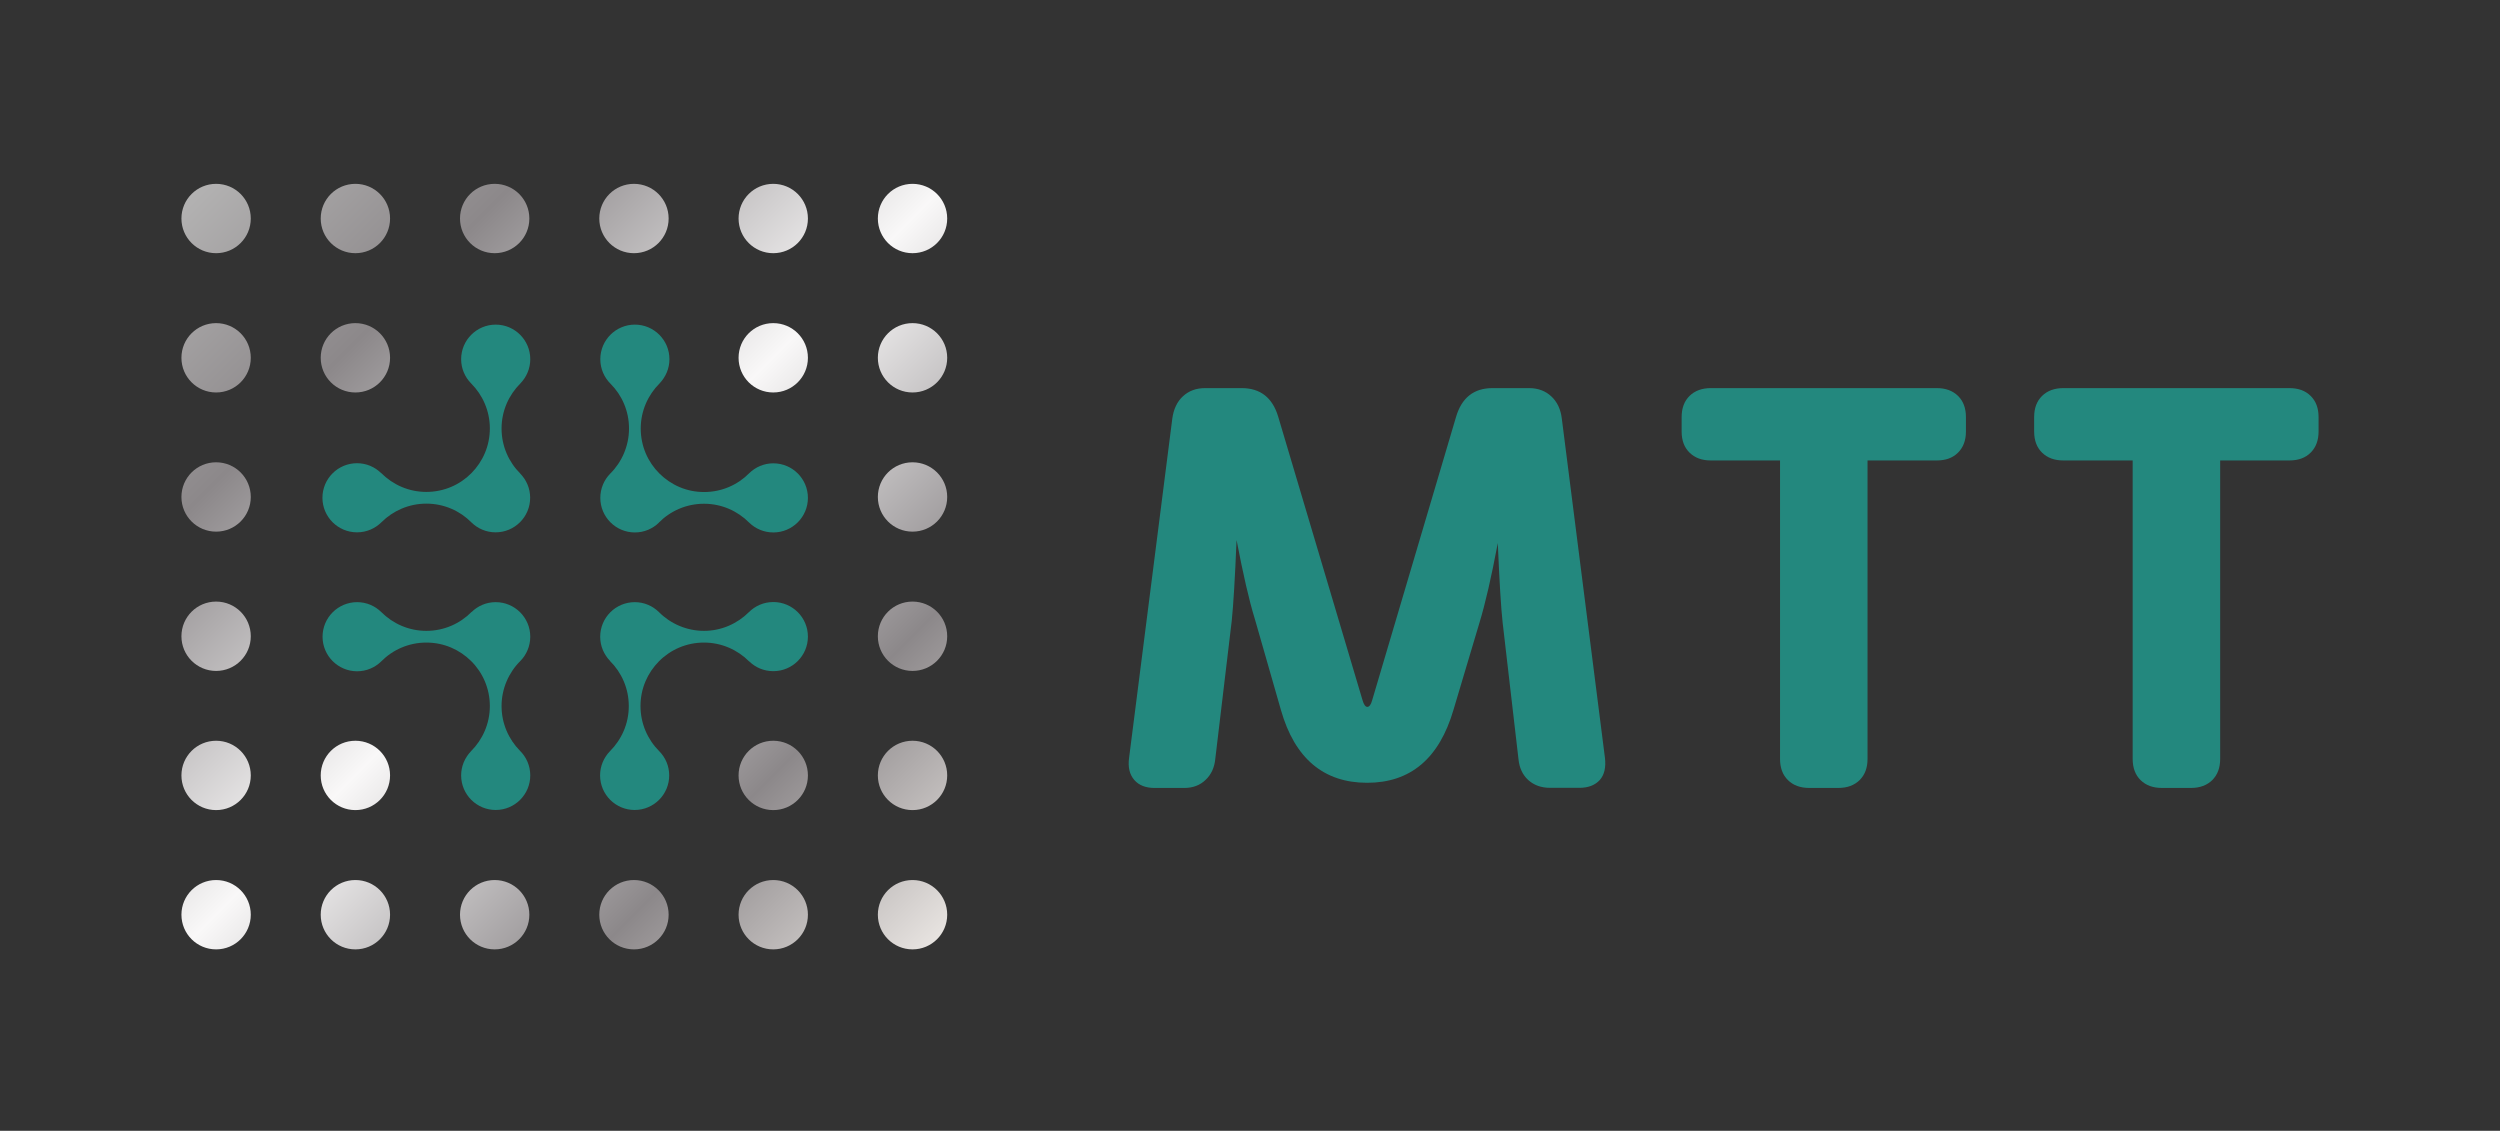 <?xml version="1.0" encoding="UTF-8"?>
<svg id="Quer" xmlns="http://www.w3.org/2000/svg" xmlns:xlink="http://www.w3.org/1999/xlink" viewBox="0 0 217.72 98.48">
  <rect x="0" y="0" width="217.72" height="98.48" fill="#333333" stroke="none"/>
  <defs>
    <style>
      .cls-1 {
        fill: url(#Unbenannter_Verlauf_6);
      }

      .cls-1, .cls-2 {
        stroke-width: 0px;
      }

      .cls-2 {
        fill: #23887e;
      }
    </style>
    <linearGradient id="Unbenannter_Verlauf_6" data-name="Unbenannter Verlauf 6" x1="16.69" y1="16.89" x2="81.6" y2="81.8" gradientUnits="userSpaceOnUse">
      <stop offset="0" stop-color="#b3b2b2"/>
      <stop offset=".21" stop-color="#8c888a"/>
      <stop offset=".5" stop-color="#f9f8f8"/>
      <stop offset=".78" stop-color="#8c888a"/>
      <stop offset="1" stop-color="#e7e3e0"/>
    </linearGradient>
  </defs>
  <path class="cls-1" d="M82.49,19.03c0,1.67-1.35,3.02-3.02,3.02s-3.02-1.35-3.02-3.02,1.35-3.02,3.02-3.02,3.02,1.35,3.02,3.02M82.49,31.16c0-1.67-1.35-3.02-3.02-3.02s-3.02,1.35-3.02,3.02,1.35,3.02,3.02,3.02,3.02-1.35,3.02-3.02M82.49,43.28c0-1.67-1.35-3.02-3.02-3.02s-3.02,1.35-3.02,3.02,1.35,3.02,3.02,3.02,3.02-1.35,3.02-3.02M82.49,55.41c0-1.67-1.35-3.02-3.02-3.02s-3.02,1.35-3.02,3.02,1.35,3.02,3.02,3.02,3.02-1.35,3.02-3.02M82.49,67.53c0-1.67-1.35-3.02-3.02-3.02s-3.02,1.35-3.02,3.02,1.35,3.02,3.02,3.02,3.02-1.35,3.02-3.02M82.49,79.66c0-1.67-1.35-3.02-3.02-3.02s-3.02,1.35-3.02,3.02,1.35,3.02,3.02,3.02,3.02-1.35,3.02-3.02M70.36,19.03c0-1.67-1.35-3.02-3.02-3.02s-3.02,1.35-3.02,3.02,1.35,3.02,3.02,3.02,3.02-1.35,3.02-3.02M70.36,31.16c0-1.67-1.35-3.02-3.02-3.02s-3.02,1.35-3.02,3.02,1.35,3.02,3.02,3.02,3.02-1.35,3.02-3.02M70.36,67.53c0-1.67-1.35-3.02-3.02-3.02s-3.02,1.35-3.02,3.02,1.35,3.02,3.02,3.02,3.02-1.35,3.02-3.02M70.36,79.66c0-1.67-1.35-3.02-3.02-3.02s-3.02,1.35-3.02,3.02,1.35,3.02,3.02,3.02,3.02-1.35,3.02-3.02M58.23,19.03c0-1.67-1.35-3.02-3.02-3.02s-3.02,1.35-3.02,3.02,1.35,3.02,3.02,3.02,3.02-1.35,3.02-3.02M58.23,79.66c0-1.67-1.35-3.02-3.02-3.02s-3.02,1.35-3.02,3.02,1.35,3.02,3.02,3.02,3.02-1.35,3.02-3.02M46.1,19.03c0-1.67-1.35-3.02-3.02-3.02s-3.02,1.35-3.02,3.02,1.35,3.02,3.02,3.02,3.02-1.35,3.02-3.02M46.1,79.66c0-1.67-1.35-3.02-3.02-3.02s-3.02,1.35-3.02,3.02,1.35,3.02,3.02,3.02,3.02-1.35,3.02-3.02M33.97,19.03c0-1.67-1.35-3.02-3.02-3.02s-3.02,1.35-3.02,3.02,1.35,3.02,3.02,3.02,3.02-1.35,3.02-3.02M33.97,31.16c0-1.67-1.35-3.02-3.02-3.02s-3.02,1.35-3.02,3.02,1.35,3.02,3.02,3.02,3.02-1.35,3.02-3.02M33.97,67.53c0-1.67-1.35-3.02-3.02-3.02s-3.02,1.35-3.02,3.02,1.35,3.02,3.02,3.02,3.02-1.35,3.02-3.02M33.97,79.66c0-1.67-1.35-3.02-3.02-3.02s-3.02,1.35-3.02,3.02,1.35,3.02,3.02,3.02,3.02-1.35,3.02-3.02M21.84,19.03c0-1.67-1.35-3.02-3.02-3.02s-3.02,1.35-3.02,3.02,1.35,3.02,3.02,3.02,3.02-1.35,3.02-3.02M21.84,31.16c0-1.67-1.35-3.02-3.02-3.02s-3.02,1.35-3.02,3.02,1.35,3.02,3.02,3.02,3.02-1.35,3.02-3.02M21.84,43.28c0-1.67-1.35-3.02-3.02-3.02s-3.02,1.35-3.02,3.02,1.35,3.02,3.02,3.02,3.02-1.35,3.02-3.02M21.84,55.41c0-1.67-1.35-3.02-3.02-3.02s-3.02,1.35-3.02,3.02,1.35,3.02,3.02,3.02,3.02-1.35,3.02-3.02M21.84,67.53c0-1.67-1.35-3.02-3.02-3.02s-3.02,1.35-3.02,3.02,1.35,3.02,3.02,3.02,3.02-1.35,3.02-3.02M21.84,79.66c0-1.67-1.35-3.02-3.02-3.02s-3.02,1.35-3.02,3.02,1.35,3.02,3.02,3.02,3.02-1.35,3.02-3.02"/>
  <path class="cls-2" d="M53.12,57.56c1.01,1,1.64,2.39,1.64,3.93s-.63,2.92-1.64,3.93h0c-.53.55-.86,1.29-.86,2.11,0,1.66,1.35,3.01,3.01,3.01s3.01-1.35,3.01-3.01c0-.82-.33-1.56-.86-2.1h0c-1.01-1.01-1.64-2.4-1.64-3.94s.62-2.9,1.61-3.9c1-1.01,2.39-1.63,3.92-1.63s2.92.63,3.93,1.64h.01c.54.53,1.28.85,2.1.85,1.66,0,3.01-1.35,3.01-3.01s-1.35-3.01-3.01-3.01c-.84,0-1.59.34-2.14.89-1,.99-2.38,1.62-3.9,1.62s-2.93-.63-3.93-1.64h0c-.54-.53-1.28-.86-2.1-.86-1.66,0-3.01,1.35-3.01,3.01,0,.82.33,1.56.86,2.11h0Z"/>
  <path class="cls-2" d="M57.38,45.51c1-1.01,2.39-1.64,3.93-1.64s2.92.63,3.93,1.64h0c.54.53,1.29.86,2.11.86,1.66,0,3.01-1.35,3.01-3.01s-1.35-3.01-3.01-3.01c-.82,0-1.56.33-2.1.86h0c-1,1.01-2.39,1.64-3.93,1.64s-2.89-.62-3.89-1.61c-1.01-1-1.63-2.39-1.63-3.92s.63-2.92,1.64-3.93h0c.53-.56.86-1.29.86-2.11,0-1.66-1.35-3.01-3.01-3.01s-3.01,1.35-3.01,3.01c0,.84.34,1.59.89,2.14,1,1,1.61,2.38,1.61,3.9s-.63,2.93-1.64,3.93h0c-.53.54-.86,1.29-.86,2.11,0,1.66,1.35,3.01,3.01,3.01.82,0,1.56-.33,2.1-.86h0Z"/>
  <path class="cls-2" d="M41.06,53.3c-1,1.01-2.39,1.64-3.93,1.64s-2.92-.63-3.93-1.64h0c-.54-.53-1.28-.86-2.1-.86-1.66,0-3.01,1.35-3.01,3.01s1.35,3.01,3.01,3.01c.82,0,1.56-.33,2.1-.86h0c1-1.01,2.39-1.64,3.93-1.64s2.9.62,3.9,1.61c1.01,1,1.63,2.39,1.63,3.92s-.63,2.92-1.64,3.93h0c-.53.56-.86,1.29-.86,2.11,0,1.66,1.35,3.01,3.01,3.01s3.01-1.35,3.01-3.01c0-.84-.34-1.59-.89-2.14-.99-1-1.61-2.38-1.61-3.9s.63-2.93,1.64-3.93h0c.53-.54.86-1.29.86-2.11,0-1.66-1.35-3.01-3.01-3.01-.82,0-1.56.33-2.1.86h0Z"/>
  <path class="cls-2" d="M45.32,41.25c-1.01-1-1.64-2.39-1.64-3.93s.63-2.92,1.64-3.93h0c.53-.55.86-1.29.86-2.11,0-1.66-1.35-3.01-3.01-3.01s-3.01,1.35-3.01,3.01c0,.82.33,1.56.86,2.1h0c1.01,1.01,1.64,2.4,1.64,3.93s-.62,2.9-1.61,3.9c-1,1.01-2.39,1.63-3.92,1.63-1.54,0-2.92-.63-3.93-1.64h-.01c-.54-.53-1.28-.86-2.1-.86-1.66,0-3.01,1.35-3.01,3.01s1.35,3.01,3.01,3.01c.84,0,1.59-.34,2.14-.89,1-.99,2.38-1.61,3.9-1.61,1.54,0,2.93.63,3.93,1.64h0c.54.53,1.28.86,2.1.86,1.66,0,3.01-1.35,3.01-3.01,0-.82-.33-1.56-.86-2.1h0Z"/>
  <path class="cls-2" d="M185.72,40.1h-6.03c-.78,0-1.39-.23-1.85-.68-.46-.45-.69-1.06-.69-1.84v-1.26c0-.77.23-1.39.69-1.84.46-.45,1.08-.68,1.85-.68h19.69c.78,0,1.4.23,1.85.68.46.45.69,1.07.69,1.84v1.26c0,.77-.23,1.38-.69,1.84-.46.46-1.08.68-1.85.68h-6.03v26c0,.77-.23,1.38-.69,1.84-.46.45-1.08.68-1.85.68h-2.54c-.78,0-1.39-.23-1.85-.68-.46-.45-.69-1.07-.69-1.84v-26Z"/>
  <path class="cls-2" d="M155.02,40.1h-6.03c-.78,0-1.39-.23-1.85-.68-.46-.45-.69-1.06-.69-1.84v-1.26c0-.77.23-1.39.69-1.84.46-.45,1.08-.68,1.85-.68h19.68c.78,0,1.39.23,1.85.68.46.45.69,1.07.69,1.84v1.26c0,.77-.23,1.38-.69,1.84-.46.46-1.07.68-1.85.68h-6.03v26c0,.77-.23,1.38-.69,1.84-.46.45-1.08.68-1.85.68h-2.54c-.77,0-1.4-.23-1.85-.68-.46-.45-.69-1.07-.69-1.84v-26Z"/>
  <path class="cls-2" d="M102.09,36.48c.11-.84.42-1.5.93-1.97.51-.47,1.15-.71,1.93-.71h3.18c1.62,0,2.68.82,3.18,2.47l7.35,24.71c.11.38.25.58.42.58s.32-.2.42-.58l7.3-24.66c.49-1.68,1.55-2.52,3.18-2.52h3.18c.78,0,1.42.24,1.93.71.51.47.82,1.11.92,1.91l3.76,29.57c.1.84-.05,1.49-.45,1.94-.41.45-1,.68-1.78.68h-2.54c-.78,0-1.41-.23-1.91-.68-.49-.45-.78-1.07-.85-1.83l-1.38-11.89c-.14-1.26-.28-3.57-.42-6.92-.56,2.98-1.09,5.28-1.59,6.92l-2.27,7.61c-1.24,4.23-3.74,6.35-7.52,6.35s-6.31-2.12-7.51-6.35l-2.27-7.92c-.5-1.61-1.02-3.9-1.59-6.87-.14,3.36-.28,5.7-.42,7.03l-1.43,12c-.07.77-.35,1.39-.85,1.86-.49.47-1.11.7-1.85.7h-2.59c-.77,0-1.37-.23-1.77-.7-.41-.47-.56-1.11-.45-1.92l3.76-29.52Z"/>
</svg>